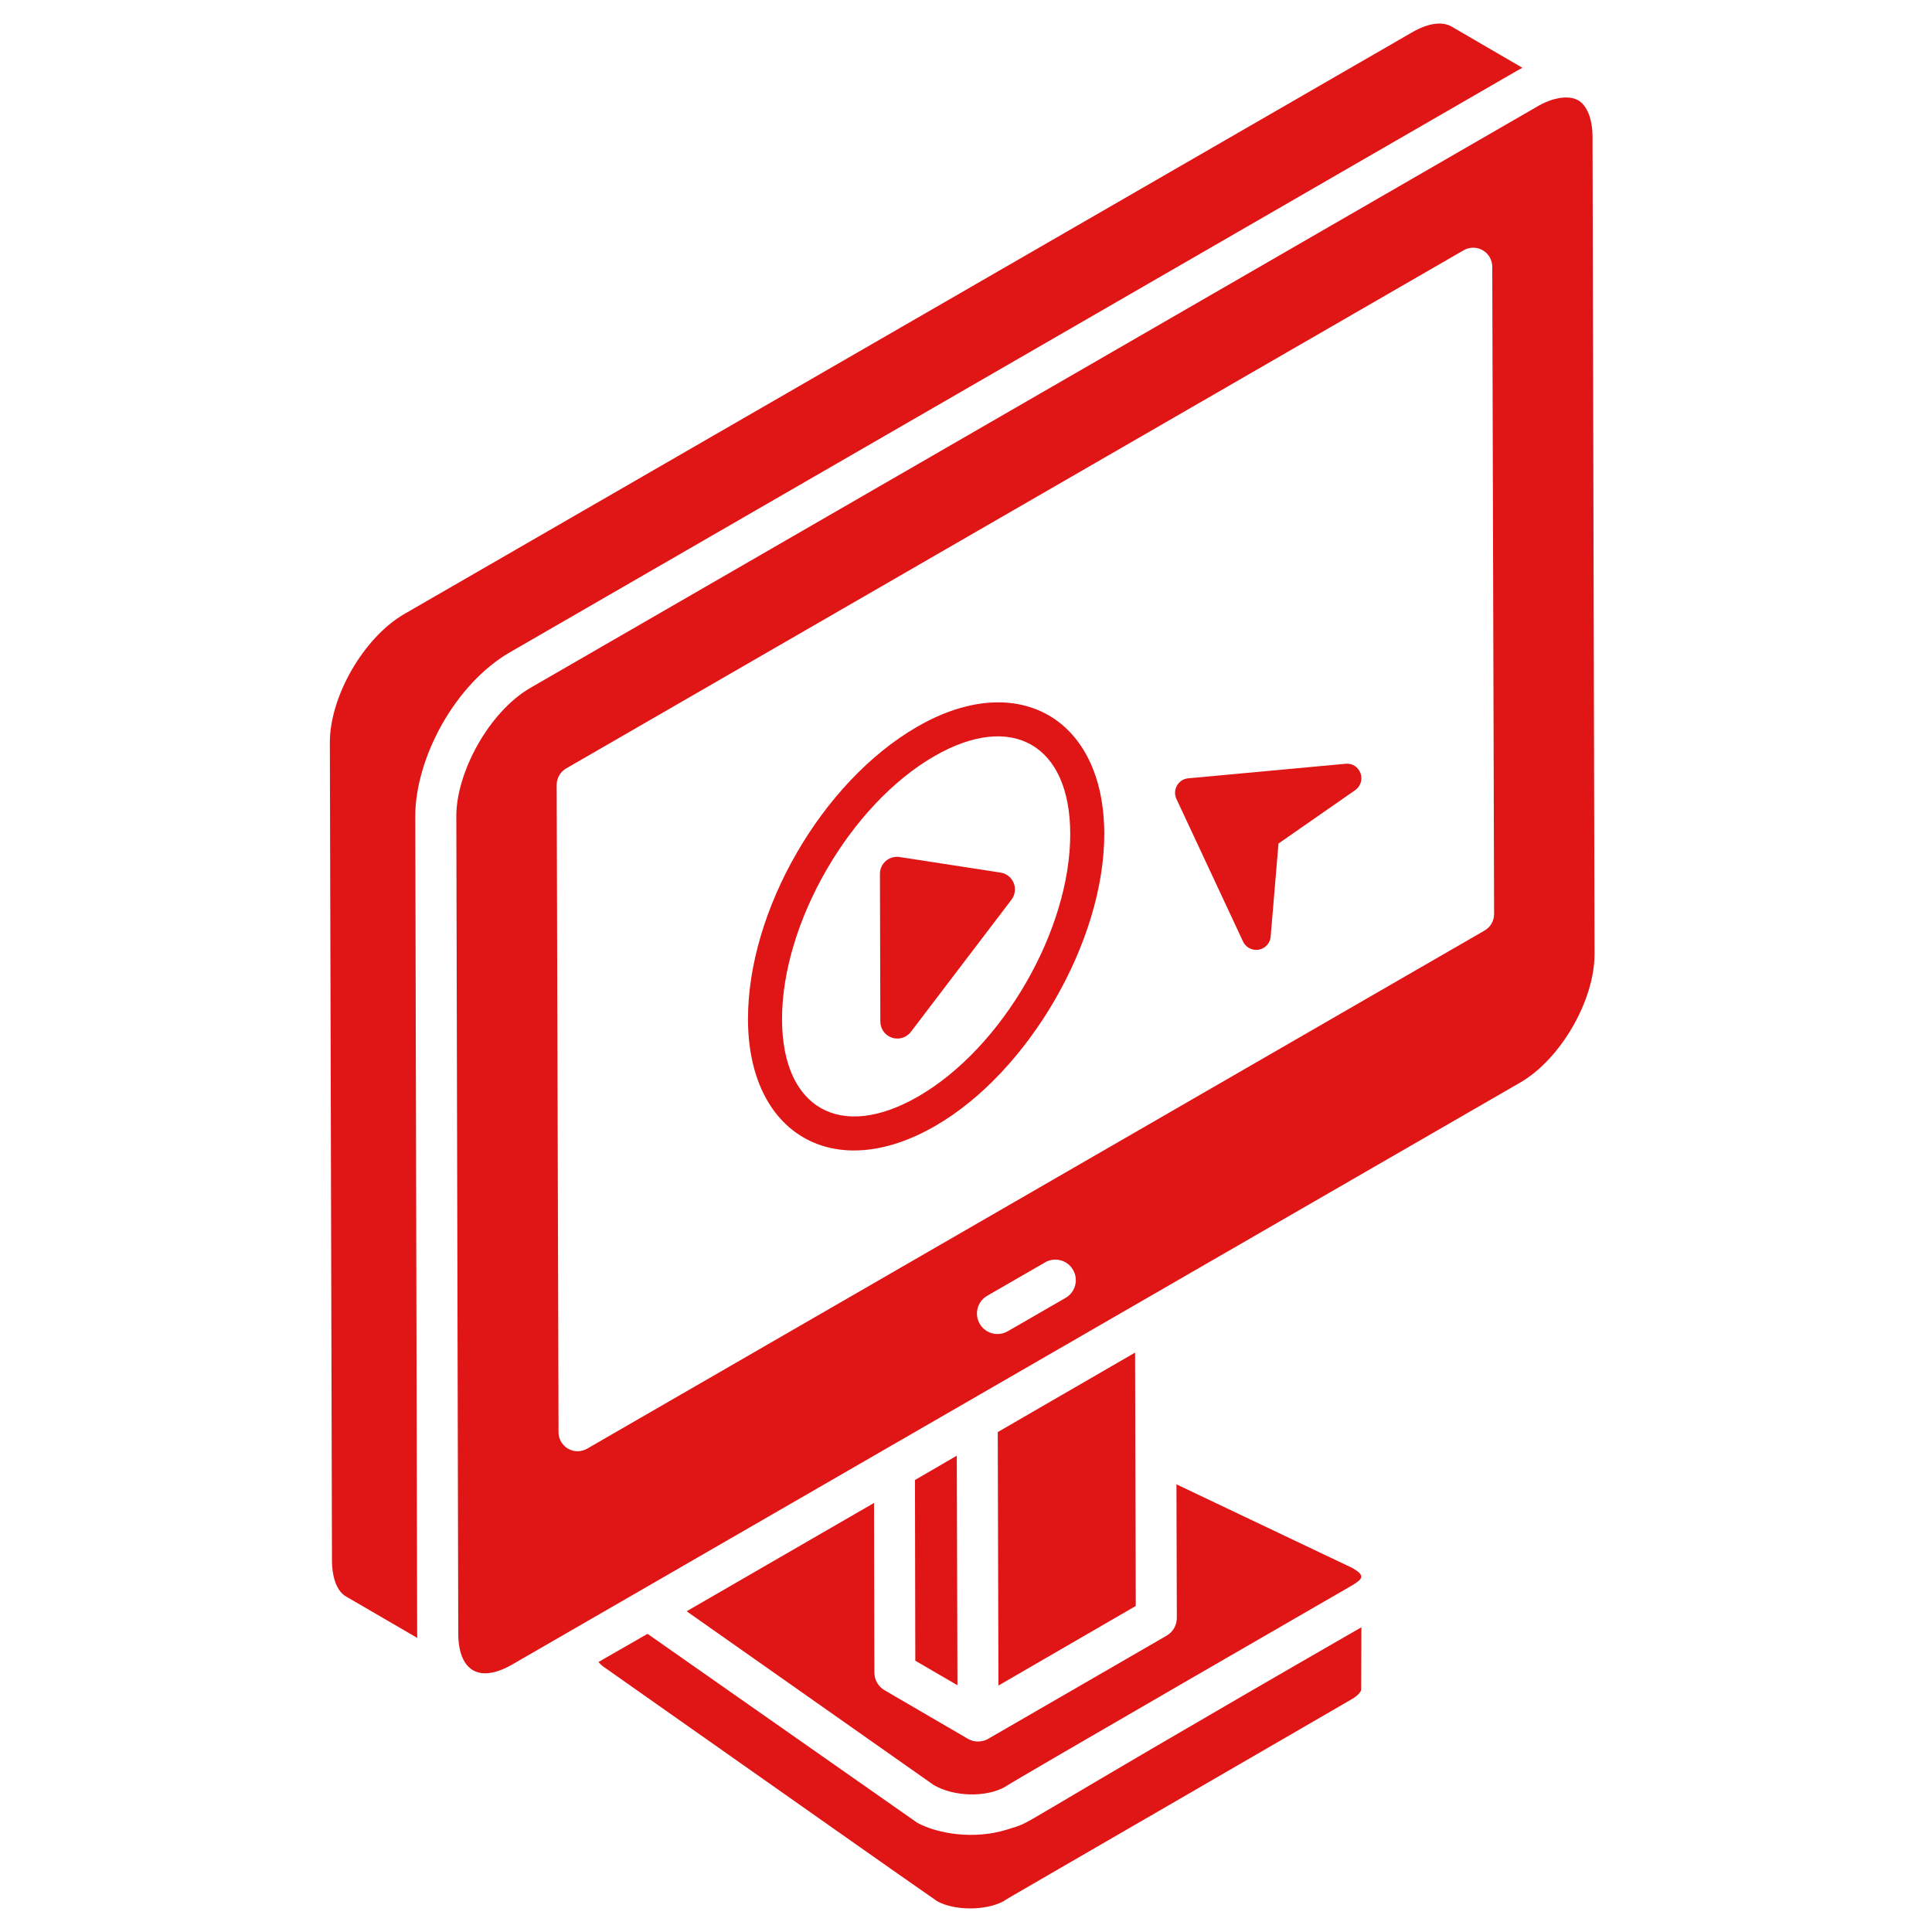 <svg width="82" height="82" viewBox="0 0 82 82" fill="none" xmlns="http://www.w3.org/2000/svg">
<path d="M40.609 61.784L38.834 62.816L38.848 70.486L40.637 71.527C40.637 71.318 40.607 61.139 40.609 61.784Z" fill="#E01515"/>
<path d="M21.644 27.684L64.416 2.986C64.482 2.948 64.55 2.912 64.617 2.878L61.609 1.127C61.201 0.894 60.6 0.983 59.919 1.381L17.145 26.069C15.432 27.068 13.99 29.57 14 31.53C14.009 35.077 13.967 18.681 14.09 66.218C14.09 66.983 14.309 67.545 14.69 67.762L17.711 69.518C17.707 69.46 17.706 69.4 17.706 69.34C17.698 65.782 17.735 82.205 17.626 34.661C17.618 32.188 19.309 29.032 21.644 27.684Z" fill="#E01515"/>
<path d="M48.177 57.408C47.958 57.534 42.172 60.884 42.348 60.782L42.377 71.539L48.206 68.162C48.205 67.991 48.175 56.711 48.177 57.408Z" fill="#E01515"/>
<path d="M57.412 66.557L49.932 62.999L49.948 68.668C49.95 68.98 49.783 69.268 49.513 69.424C49.344 69.522 41.446 74.088 41.947 73.798C41.677 73.954 41.348 73.955 41.078 73.8C41.076 73.799 41.076 73.797 41.074 73.796C41.074 73.796 41.074 73.796 41.074 73.796L37.542 71.738C37.275 71.583 37.111 71.297 37.111 70.988L37.096 63.79L29.143 68.387L39.627 75.76C40.502 76.269 41.834 76.284 42.623 75.859C43.046 75.565 57.244 67.371 57.421 67.269C57.872 66.99 57.921 66.862 57.412 66.557Z" fill="#E01515"/>
<path d="M67.677 40.489L67.592 5.814C67.59 5.046 67.364 4.477 66.972 4.249C66.965 4.245 66.957 4.245 66.951 4.242C66.829 4.174 66.681 4.146 66.523 4.138C66.473 4.136 66.42 4.137 66.366 4.14C66.252 4.147 66.132 4.168 66.005 4.201C65.957 4.214 65.909 4.223 65.859 4.24C65.675 4.302 65.484 4.384 65.285 4.499L22.517 29.192C20.742 30.217 19.358 32.805 19.368 34.652C19.48 82.198 19.442 65.774 19.45 69.332C19.454 70.862 20.289 71.488 21.756 70.638C41.777 59.079 45.278 57.057 64.525 45.945C66.238 44.955 67.682 42.457 67.677 40.489ZM45.227 55.086L42.769 56.504C42.35 56.744 41.82 56.599 41.582 56.185C41.341 55.769 41.484 55.238 41.9 54.997L44.357 53.579C44.775 53.337 45.305 53.482 45.544 53.898C45.786 54.314 45.643 54.845 45.227 55.086ZM63.011 39.494L24.918 61.487C24.793 61.559 24.653 61.595 24.514 61.595C24.07 61.595 23.709 61.236 23.706 60.79L23.627 33.316C23.626 33.027 23.78 32.759 24.031 32.614L62.124 10.621C62.373 10.478 62.681 10.477 62.93 10.62C63.181 10.765 63.334 11.031 63.336 11.319L63.414 38.792C63.416 39.081 63.261 39.349 63.011 39.494Z" fill="#E01515"/>
<path d="M42.799 77.635C41.319 78.117 39.726 77.806 38.928 77.361C34.728 74.42 27.195 69.143 27.483 69.345L25.694 70.372L25.403 70.54C25.441 70.596 25.515 70.67 25.632 70.753C30.797 74.383 38.669 79.935 39.775 80.692C40.495 81.095 41.822 81.109 42.596 80.692C42.764 80.569 42.926 80.497 57.404 72.101C57.701 71.923 57.771 71.754 57.772 71.723L57.782 69.066C42.009 78.144 44.059 77.225 42.799 77.635Z" fill="#E01515"/>
<path d="M57.109 32.417L50.433 33.034C50.009 33.073 49.751 33.52 49.931 33.909L52.758 39.961C52.86 40.18 53.081 40.317 53.317 40.317C53.637 40.317 53.905 40.071 53.931 39.752L54.263 35.802L57.517 33.538C57.747 33.378 57.841 33.084 57.745 32.82C57.65 32.558 57.4 32.387 57.109 32.417Z" fill="#E01515"/>
<path d="M38.93 30.844C34.889 33.178 31.733 38.639 31.747 43.276C31.759 48.118 35.385 50.278 39.696 47.788C43.664 45.498 46.882 39.929 46.869 35.375C46.855 30.479 43.191 28.385 38.93 30.844ZM38.974 46.536C35.679 48.441 33.201 47.054 33.192 43.272C33.181 39.174 36.078 34.16 39.653 32.096C42.944 30.195 45.413 31.602 45.424 35.379C45.437 39.471 42.542 44.477 38.974 46.536Z" fill="#E01515"/>
<path d="M42.465 37.035L38.179 36.374C37.969 36.344 37.759 36.403 37.598 36.541C37.438 36.678 37.347 36.879 37.347 37.09L37.364 43.359C37.365 43.669 37.562 43.943 37.856 44.042C37.932 44.068 38.01 44.08 38.086 44.08C38.308 44.08 38.522 43.978 38.661 43.795L42.929 38.187C43.084 37.984 43.12 37.715 43.025 37.479C42.929 37.242 42.716 37.074 42.465 37.035Z" fill="#E01515"/>
</svg>
